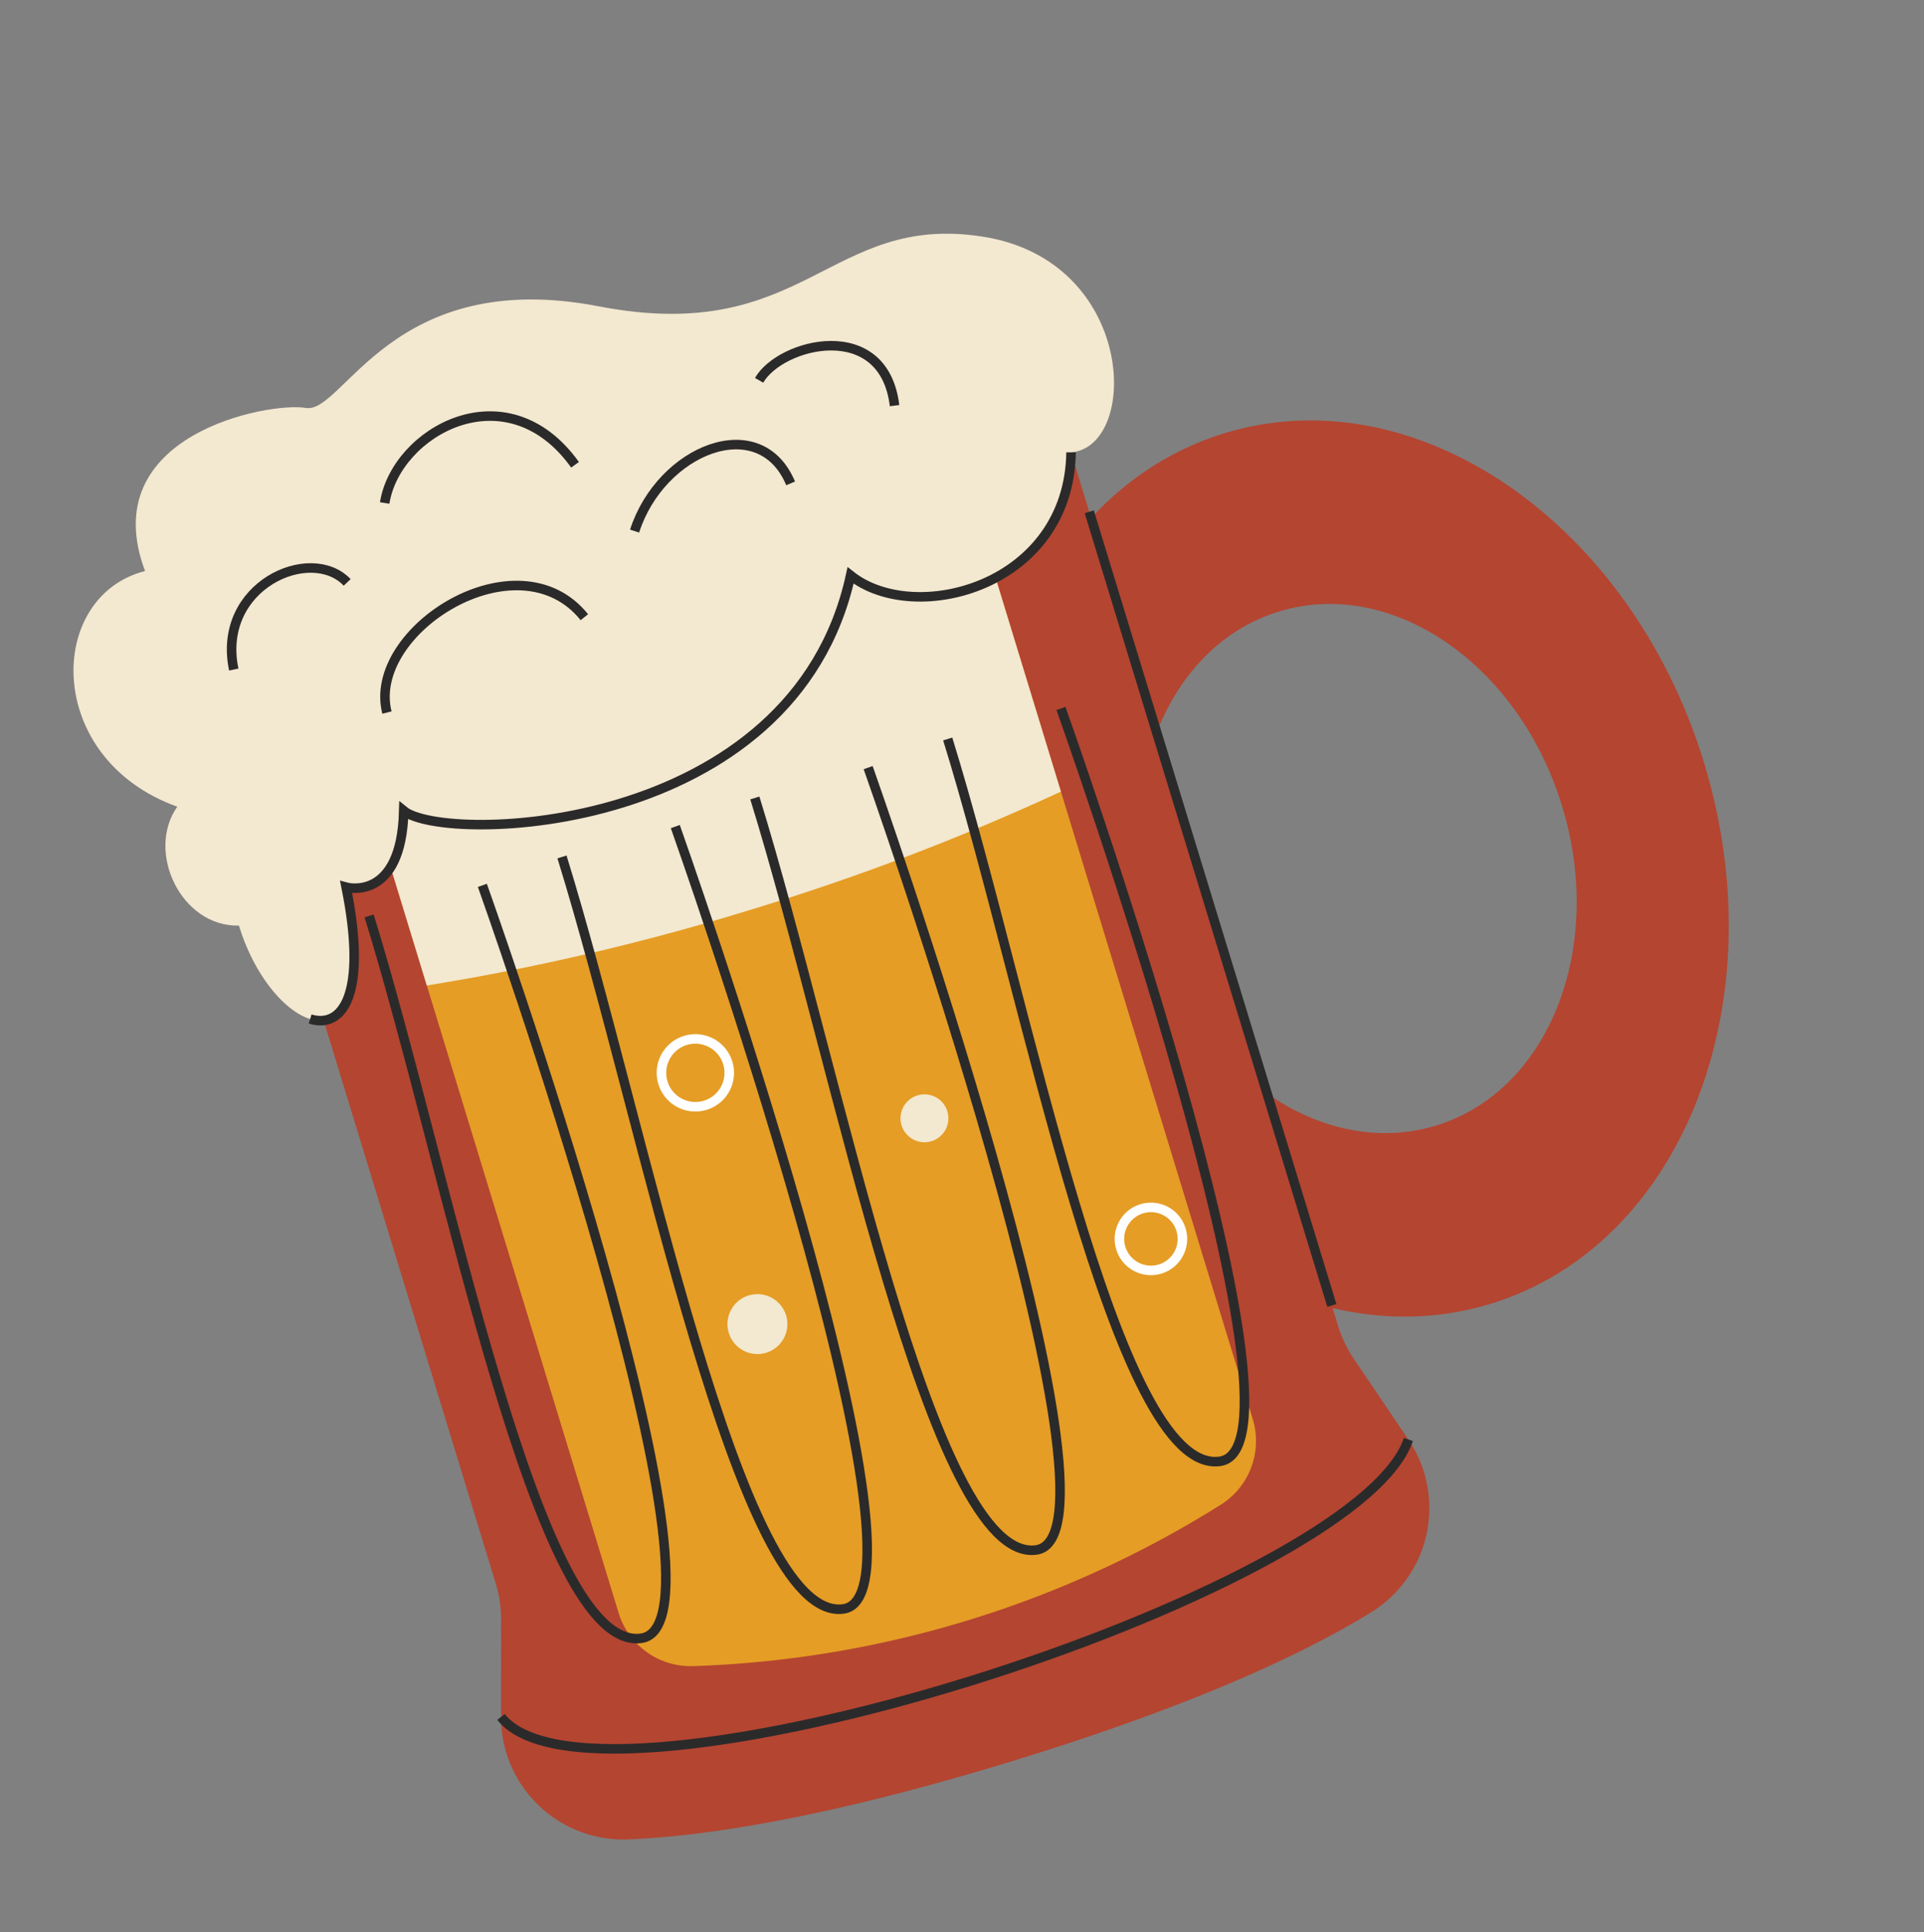 <svg xmlns="http://www.w3.org/2000/svg" xmlns:xlink="http://www.w3.org/1999/xlink" width="196.623" height="197.42" viewBox="0 0 196.623 197.42">
  <rect x="0" y="0" width="196.623" height="197.42" fill="#808080" stroke="none"/>
  <defs>
    <clipPath id="clip-path">
      <rect id="Rectangle_1494" data-name="Rectangle 1494" width="157.184" height="158.384" fill="none"/>
    </clipPath>
  </defs>
  <g id="Group_383" data-name="Group 383" transform="translate(0 45.956) rotate(-17)">
    <g id="Group_295" data-name="Group 295" transform="translate(0 0)" clip-path="url(#clip-path)">
      <path id="Path_4586" data-name="Path 4586" d="M80.221,18.171C59.772,18.171,43.2,38.994,43.2,64.68s16.576,46.511,37.025,46.511,37.025-20.823,37.025-46.511S100.671,18.171,80.221,18.171m0,73.972c-12.074,0-21.862-12.3-21.862-27.463S68.147,37.22,80.221,37.22s21.862,12.3,21.862,27.461S92.3,92.143,80.221,92.143" transform="translate(39.935 16.799)" fill="#b44531"/>
      <path id="Path_4587" data-name="Path 4587" d="M103,124.365l-2.923-9.528a12.541,12.541,0,0,1-.55-3.668V17.831l-45.01-2.225L9.511,17.831v93.338a12.541,12.541,0,0,1-.55,3.668l-2.923,9.528a12.511,12.511,0,0,0,8.824,15.779c7.721,2.007,20.1,3.812,39.658,3.812s31.937-1.805,39.66-3.812A12.513,12.513,0,0,0,103,124.365" transform="translate(5.069 14.428)" fill="#b44531"/>
      <path id="Path_4588" data-name="Path 4588" d="M81.121,114.022a7.688,7.688,0,0,1-5.679,7.427,108.134,108.134,0,0,1-56.411,0,7.683,7.683,0,0,1-5.672-7.425V19.589H81.121Z" transform="translate(12.35 18.11)" fill="#e59d25"/>
      <path id="Path_4589" data-name="Path 4589" d="M13.358,46.992a244.362,244.362,0,0,0,33.881,2.275A244.362,244.362,0,0,0,81.12,46.992v-27.4H13.358Z" transform="translate(12.349 18.11)" fill="#f3e8d0"/>
      <path id="Path_4590" data-name="Path 4590" d="M104.6,32.258C100.394,45.274,84.155,44.623,79.374,37.7c-13.356,23.741-47.731,14.1-50.7,9.646-2.968,8.9-7.914,5.748-7.914,5.748-1.978,19.971-11.624,12.523-11.624.543-5.687-1.593-6.924-10-2.473-13.464C-4.957,31.516.094,15.689,10.552,16.183c-.92-14.838,17.134-12.86,20.6-11.127S43.761-6.212,62.8,3.874s25.224-2.282,39.568,4.644,9.151,25.224,2.227,23.741" transform="translate(0 0)" fill="#f3e8d0"/>
      <path id="Path_4591" data-name="Path 4591" d="M98.207,16.762C94,29.777,77.763,29.127,72.982,22.2c-13.356,23.741-47.731,14.1-50.7,9.646-2.968,8.9-7.914,5.748-7.914,5.748-1.1,11.131-4.588,13.745-7.456,11.8" transform="translate(6.392 15.496)" fill="none" stroke="#2b2a2a" stroke-width="0.974"/>
      <line id="Line_3" data-name="Line 3" y2="84.805" transform="translate(104.599 38.605)" fill="none" stroke="#2b2a2a" stroke-width="0.974"/>
      <path id="Path_4592" data-name="Path 4592" d="M8.459,18.6c.8-8.733,11.272-9.973,13.687-5.127" transform="translate(7.82 9.861)" fill="none" stroke="#2b2a2a" stroke-width="0.974"/>
      <path id="Path_4593" data-name="Path 4593" d="M18.709,11.451c3.222-6.624,15.906-9.428,19.745,1.955" transform="translate(17.296 5.244)" fill="none" stroke="#2b2a2a" stroke-width="0.974"/>
      <path id="Path_4594" data-name="Path 4594" d="M15.571,23.7c.4-8.654,18.115-13.481,22.141-3.42" transform="translate(14.395 13.541)" fill="none" stroke="#2b2a2a" stroke-width="0.974"/>
      <path id="Path_4595" data-name="Path 4595" d="M30.963,16.74c5-7.176,15.868-8.121,16.674,0" transform="translate(28.625 10.168)" fill="none" stroke="#2b2a2a" stroke-width="0.974"/>
      <path id="Path_4596" data-name="Path 4596" d="M39.627,9.05c3.22-3.008,14.089-2.467,12.48,6.52" transform="translate(36.635 6.846)" fill="none" stroke="#2b2a2a" stroke-width="0.974"/>
      <path id="Path_4597" data-name="Path 4597" d="M12.209,29.4c.1,27.7-5.646,77.017,5.019,78.716S24.189,29.8,24.189,29.8" transform="translate(9.939 27.178)" fill="none" stroke="#2b2a2a" stroke-width="0.974"/>
      <path id="Path_4598" data-name="Path 4598" d="M22.919,29.4c.1,28.812-5.646,80.119,5.019,81.887S34.9,29.819,34.9,29.819" transform="translate(19.84 27.178)" fill="none" stroke="#2b2a2a" stroke-width="0.974"/>
      <path id="Path_4599" data-name="Path 4599" d="M33.628,29.4c.1,28.812-5.646,80.119,5.019,81.887s6.961-81.466,6.961-81.466" transform="translate(29.74 27.178)" fill="none" stroke="#2b2a2a" stroke-width="0.974"/>
      <path id="Path_4600" data-name="Path 4600" d="M44.338,29.4c.1,27.7-5.646,77.017,5.019,78.716S56.318,29.8,56.318,29.8" transform="translate(39.642 27.178)" fill="none" stroke="#2b2a2a" stroke-width="0.974"/>
      <path id="Path_4601" data-name="Path 4601" d="M5.771,72.119c5.618,14.449,87.284,13.581,96.966,0" transform="translate(5.335 66.674)" fill="none" stroke="#2b2a2a" stroke-width="0.974"/>
      <path id="Path_4602" data-name="Path 4602" d="M40.19,49.472a2.447,2.447,0,1,1-2.448-2.446,2.448,2.448,0,0,1,2.448,2.446" transform="translate(32.631 43.475)" fill="#f3e8d0"/>
      <path id="Path_4603" data-name="Path 4603" d="M30.769,44.1A3.465,3.465,0,1,1,27.3,40.632,3.466,3.466,0,0,1,30.769,44.1Z" transform="translate(22.039 37.564)" fill="none" stroke="#fff" stroke-width="0.974"/>
      <path id="Path_4604" data-name="Path 4604" d="M29.422,57.625a3.061,3.061,0,1,1-3.062-3.062,3.062,3.062,0,0,1,3.062,3.062" transform="translate(21.541 50.443)" fill="#f3e8d0"/>
      <circle id="Ellipse_37" data-name="Ellipse 37" cx="3.22" cy="3.22" r="3.22" transform="translate(85.684 108.279)" fill="none" stroke="#fff" stroke-width="0.974"/>
    </g>
  </g>
</svg>
